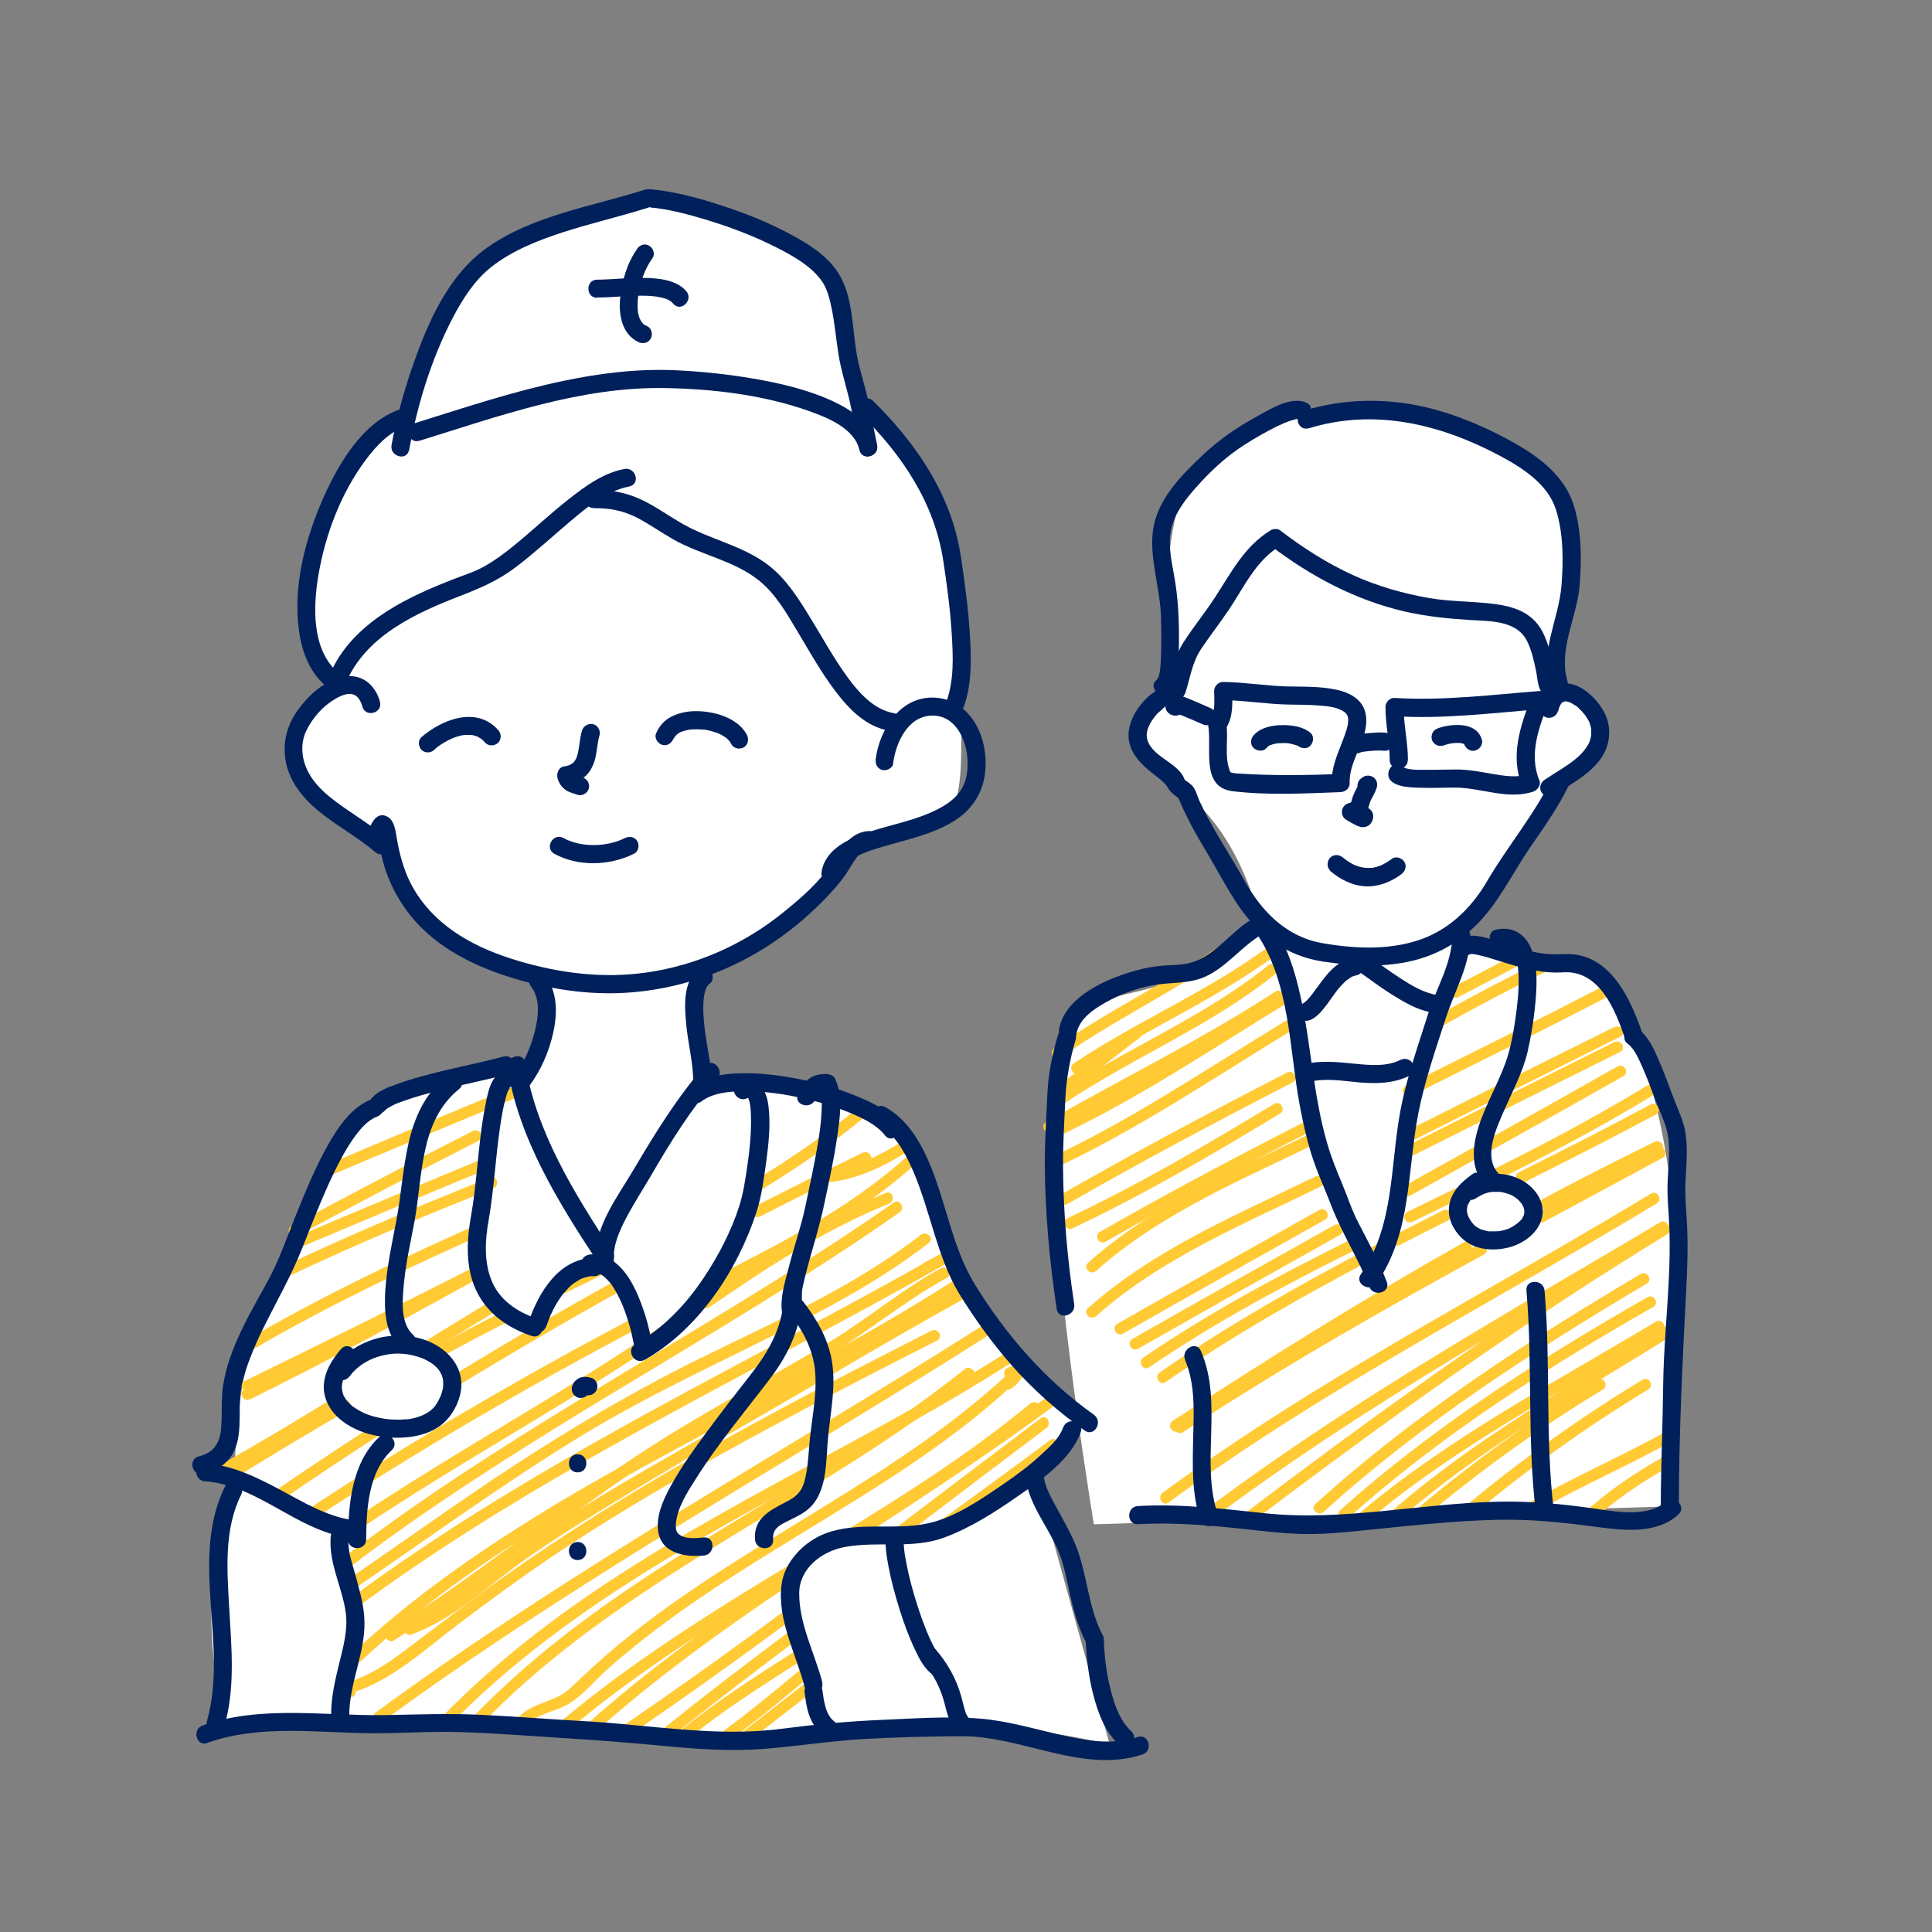 <?xml version="1.0" encoding="UTF-8"?>
<svg id="outline" xmlns="http://www.w3.org/2000/svg" width="128" height="128" viewBox="0 0 128 128"><rect x="0" y="0" width="128" height="128" fill="#808080" stroke="none"/>
  <defs>
    <style>
      .cls-1 {
        fill: #00205b;
      }

      .cls-1, .cls-2, .cls-3 {
        stroke-width: 0px;
      }

      .cls-2 {
        fill: #fff;
      }

      .cls-3 {
        fill: #ffca34;
      }
    </style>
  </defs>
  <path class="cls-2" d="m110.63,99.77c.45-5.22.56-9.64.57-12.98,0-1.73-.05-11.22-2.94-18.08-.65-1.55-1.47-3.01-2.99-4.01-1.13-.75-2.36-1.03-4.77-1.55-1.57-.35-2.9-.54-3.81-.66,2.25-3.58,4.49-7.16,6.74-10.74,1.4-.51,2.3-1.9,2.19-3.38-.11-1.47-1.18-2.71-2.63-3.02.74-2.18,1.05-4.09,1.18-5.52.24-2.52.4-4.28-.49-6.18-.92-1.95-2.46-2.97-3.64-3.75-.75-.5-3.33-2.1-7.63-2.48-3.02-.27-9.4-.83-12.74,3.09-2.14,2.51-2.3,6.01-2.56,11.96-.07,1.57-.04,2.87-.01,3.74-.81.59-1.73,1.48-1.74,2.57-.02,1.56,1.83,2.6,3.21,3.76,1.69,1.42,3.67,3.85,4.87,8.31-.77.89-2.09,2.21-4.03,3.3-3.7,2.09-6.17,1.37-8.11,3.19-1.99,1.86-1.91,4.95-1.8,7.36.48,10.27,2.22,21.64,2.97,26.29,12.72-.4,25.45-.79,38.17-1.19Z"/>
  <path class="cls-2" d="m34.67,70.69c.2-.16,1.48-1.21,1.58-3.02.08-1.58-.79-2.66-.99-2.89-1.25-.33-3.56-1.12-5.78-3.09-2.7-2.39-3.75-5.18-4.14-6.44-3.85-.51-6.21-3.43-5.9-5.87.27-2.12,2.48-3.34,2.81-3.52-.44-.83-2.64-5.14-1.05-10.38,1.39-4.56,4.74-6.87,5.68-7.47.04-.89.46-7.52,6.15-11.65,4.23-3.07,8.77-2.86,10.05-2.76,1.76.34,3.87.88,6.18,1.77,2.23.87,4.1,1.86,5.6,2.78.86,2.94,1.71,5.88,2.57,8.82,3.06,3.36,4.45,6.62,5.1,8.57.85,2.53.94,5.5,1.12,11.43.16,5.29-.2,6.3-.95,7.01-1.65,1.55-3.84.39-6.53,2.4-1.22.91-1.4,1.62-2.5,3.01-1.27,1.6-3.37,3.64-7.02,5.33-.21.78-.42,1.91-.34,3.28.1,1.76.63,3.12,1.02,3.93,7.98-.66,11.09,1.22,12.45,3.1,1.26,1.74,1.09,3.58,3.09,7.82,1.1,2.35,2.26,4.13,3.04,5.24l5.64,5.69c-1,1.29-2,2.58-3,3.86,1.66,5.98,3.31,11.96,4.97,17.94-3.92-.95-7.14-1.16-9.34-1.17-6.48-.03-9.05,1.58-16,1.03-2.52-.2-2.05-.4-6.13-.83-3.75-.4-6.79-.51-11.74-.57-4.11-.05-9.31-.06-15.37.04-.84-3.21-1.5-7.86-.22-13.05.24-.98.53-1.9.85-2.76-.07-3.74.47-6.72.99-8.74.86-3.37,2.06-5.77,4.14-9.92,1.41-2.81,2.11-4.21,2.89-5.06,1.17-1.26,4.23-3.93,11.1-3.88Z"/>
  <path class="cls-3" d="m21.75,77.94c4.17-1.78,8.36-3.52,12.55-5.26.44-.18.25-.91-.2-.72-4.25,1.76-8.5,3.53-12.73,5.34-.44.19-.06.83.38.65h0Z"/>
  <path class="cls-3" d="m19.69,81.88c3.98-2.15,7.99-4.25,12.02-6.3.43-.22.05-.87-.38-.65-4.03,2.05-8.04,4.15-12.02,6.3-.42.23-.05.88.38.65h0Z"/>
  <path class="cls-3" d="m19.78,82.69c4.17-1.77,8.35-3.51,12.53-5.25.44-.18.25-.91-.2-.72-4.24,1.76-8.48,3.52-12.71,5.32-.44.19-.06.83.38.65h0Z"/>
  <path class="cls-3" d="m19.2,84.52c4.42-2.1,8.95-3.98,13.49-5.79.44-.18.25-.9-.2-.72-4.61,1.84-9.19,3.74-13.67,5.87-.44.21-.06.85.38.65h0Z"/>
  <path class="cls-3" d="m16.77,89.4c4.7-2.75,9.61-5.11,14.58-7.33.44-.2.06-.84-.38-.65-4.96,2.23-9.88,4.58-14.58,7.33-.42.24-.04.89.38.65h0Z"/>
  <path class="cls-3" d="m16.57,92.71c5.04-2.49,9.98-5.17,14.9-7.89.42-.23.04-.88-.38-.65-4.92,2.71-9.86,5.39-14.9,7.89-.43.21-.05.86.38.65h0Z"/>
  <path class="cls-3" d="m16.56,92.16c5.17-2.53,10.34-5.09,15.48-7.68.43-.22.05-.86-.38-.65-5.14,2.6-10.31,5.15-15.48,7.68-.43.21-.05.86.38.65h0Z"/>
  <path class="cls-3" d="m28.05,89.82c1.65-1.02,3.3-2.04,4.96-3.04.41-.25.04-.9-.38-.65-1.66,1-3.31,2.02-4.96,3.04-.41.25-.03.9.38.65h0Z"/>
  <path class="cls-3" d="m14.39,98.03c2.72-1.51,5.39-3.11,8.04-4.74.41-.25.03-.9-.38-.65-2.65,1.63-5.32,3.23-8.04,4.74-.42.23-.04.88.38.65h0Z"/>
  <path class="cls-3" d="m50.61,78.72c2.47-1.51,4.84-3.17,7.05-5.03.37-.31-.16-.84-.53-.53-2.17,1.82-4.49,3.44-6.9,4.91-.41.25-.03.9.38.65h0Z"/>
  <path class="cls-3" d="m37.05,85.86c.91-.45,1.83-.9,2.74-1.35.18-.09.23-.35.13-.51-.11-.19-.33-.22-.51-.13-.91.45-1.83.9-2.74,1.35-.18.09-.23.35-.13.51.11.19.33.22.51.13h0Z"/>
  <path class="cls-3" d="m28.85,90.12c1.67-.94,3.36-1.83,5.07-2.69.43-.22.05-.87-.38-.65-1.71.86-3.4,1.75-5.07,2.69-.42.24-.04.88.38.65h0Z"/>
  <path class="cls-3" d="m15.05,98.24c2.64-1.65,5.31-3.25,8-4.81.42-.24.04-.89-.38-.65-2.69,1.56-5.36,3.16-8,4.81-.41.26-.03.9.38.65h0Z"/>
  <path class="cls-3" d="m50.35,80.6c2.38-1.22,4.78-2.41,7.19-3.58.43-.21.05-.86-.38-.65-2.41,1.17-4.81,2.36-7.19,3.58-.43.22-.05.87.38.65h0Z"/>
  <path class="cls-3" d="m30.5,91.71c3.43-2.09,6.9-4.11,10.4-6.07.42-.23.04-.88-.38-.65-3.51,1.95-6.98,3.97-10.4,6.07-.41.25-.03.9.38.65h0Z"/>
  <path class="cls-3" d="m18.96,99.18c2.16-1.48,4.34-2.93,6.55-4.34.4-.26.03-.91-.38-.65-2.2,1.42-4.39,2.86-6.55,4.34-.4.27-.02.92.38.65h0Z"/>
  <path class="cls-3" d="m46.99,85.6c4.88-2.44,9.79-4.95,13.86-8.65.36-.33-.17-.86-.53-.53-4.01,3.66-8.89,6.13-13.71,8.53-.43.22-.05.86.38.65h0Z"/>
  <path class="cls-3" d="m21.15,100.4c6.85-4.49,13.93-8.59,21.16-12.42.43-.23.05-.87-.38-.65-7.23,3.83-14.32,7.94-21.16,12.42-.4.26-.03.91.38.65h0Z"/>
  <path class="cls-3" d="m46.99,86.61c3.78-2.59,7.63-5.14,11.91-6.86.44-.18.25-.9-.2-.72-4.34,1.74-8.25,4.3-12.09,6.93-.4.27-.02.92.38.65h0Z"/>
  <path class="cls-3" d="m22.43,102.27c6.98-4.86,14.53-8.82,21.55-13.61.4-.27.02-.92-.38-.65-7.02,4.79-14.57,8.75-21.55,13.61-.39.27-.02.92.38.65h0Z"/>
  <path class="cls-3" d="m23.17,103.83c8.95-6.83,18.85-12.24,28.37-18.2,2.73-1.71,5.42-3.46,8.06-5.31.39-.27.02-.93-.38-.65-9.22,6.44-19.16,11.75-28.54,17.93-2.69,1.77-5.33,3.62-7.89,5.58-.38.29,0,.94.38.65h0Z"/>
  <path class="cls-3" d="m23.37,105.33c5.02-3.42,9.92-7.01,15.11-10.18,4.91-3,10.15-5.29,15.24-7.94,2.73-1.42,5.39-2.98,7.82-4.87.38-.3-.15-.82-.53-.53-4.44,3.44-9.63,5.73-14.64,8.19s-10.15,5.58-14.96,8.86c-2.82,1.92-5.6,3.9-8.41,5.82-.4.27-.02.92.38.65h0Z"/>
  <path class="cls-3" d="m23.65,106.5c9.46-7,19.93-12.41,30.27-17.96,2.94-1.58,5.88-3.17,8.78-4.82l-.38-.65c-.34.2-.68.38-1.03.55-.44.2-.06.85.38.65.35-.17.7-.35,1.03-.55.41-.25.04-.89-.38-.65-10.21,5.8-20.81,10.9-30.76,17.15-2.83,1.78-5.6,3.65-8.29,5.63-.38.28-.01.94.38.65h0Z"/>
  <path class="cls-3" d="m26.09,108.68c4.91-3.02,9.41-6.65,14.11-9.97s9.72-5.93,14.62-8.86c2.7-1.61,5.12-3.67,7.89-5.17.42-.23.05-.88-.38-.65-2.43,1.32-4.56,3.11-6.9,4.58s-5,2.9-7.5,4.33-4.9,2.89-7.24,4.52-4.62,3.33-6.91,5.02c-2.63,1.93-5.28,3.84-8.06,5.55-.41.25-.03.9.38.65h0Z"/>
  <path class="cls-3" d="m23.89,110.07c9.06-8.43,20.44-13.69,31.17-19.59,2.97-1.63,5.9-3.32,8.75-5.15.4-.26.03-.91-.38-.65-10.36,6.69-21.85,11.46-32.03,18.46-2.83,1.94-5.54,4.06-8.05,6.39-.35.33.18.86.53.53h0Z"/>
  <path class="cls-3" d="m27.24,108.3c2.28-.84,4.15-2.38,6.05-3.86,2.18-1.7,4.54-3.15,6.89-4.6,4.91-3.02,9.95-5.86,14.93-8.77,2.85-1.67,5.71-3.33,8.59-4.93.42-.23.04-.88-.38-.65-5.03,2.79-9.96,5.75-14.93,8.65s-9.87,5.51-14.4,8.83c-2.23,1.64-4.3,3.63-6.94,4.6-.45.17-.25.89.2.72h0Z"/>
  <path class="cls-3" d="m23.21,112.45c.48,0,.48-.75,0-.75s-.48.75,0,.75h0Z"/>
  <path class="cls-3" d="m23.72,112.02c2.52-.91,4.61-2.89,6.73-4.48,2.35-1.77,4.73-3.51,7.19-5.12,5-3.28,10.25-6.19,15.52-8.99,2.96-1.57,5.94-3.1,8.93-4.62.43-.22.05-.87-.38-.65-10.48,5.33-20.95,10.79-30.41,17.82-1.29.96-2.56,1.92-3.84,2.89s-2.48,1.89-3.94,2.42c-.45.16-.26.89.2.72h0Z"/>
  <path class="cls-3" d="m25.27,114.11c10.06-7.38,20.83-13.71,31.47-20.21,3.01-1.84,6.02-3.69,8.99-5.59.41-.26.03-.91-.38-.65-10.52,6.7-21.37,12.86-31.77,19.75-2.94,1.95-5.85,3.96-8.69,6.05-.39.28-.01.93.38.65h0Z"/>
  <path class="cls-3" d="m29.68,114.41c8.15-8.41,18.72-13.55,28.84-19.14,2.92-1.61,5.81-3.28,8.62-5.07.41-.26.03-.91-.38-.65-9.88,6.31-20.83,10.89-30.26,17.92-2.61,1.95-5.08,4.07-7.35,6.41-.34.35.19.88.53.53h0Z"/>
  <path class="cls-3" d="m31.87,114.27c7.33-7.63,16.87-12.38,25.65-18.08,2.38-1.55,4.71-3.18,6.92-4.95.38-.3-.16-.83-.53-.53-8.13,6.53-17.72,10.9-26,17.23-2.33,1.78-4.54,3.7-6.57,5.81-.33.35.2.88.53.53h0Z"/>
  <path class="cls-3" d="m34.71,114.54c.55-.91,1.83-1.07,2.72-1.52,1.1-.56,1.95-1.67,2.87-2.48,2.09-1.85,4.35-3.52,6.67-5.07,4.56-3.06,9.39-5.71,13.92-8.82,2.52-1.73,4.93-3.62,7.12-5.75.31-.3-.08-.79-.45-.59s-1.23,1.03-1.15,1.49c.04.25.36.33.55.22.41-.22.76-.8,1.06-1.13.22-.25.01-.78-.36-.63-.29.12-.58.24-.88.35-.45.17-.25.89.2.72.29-.11.59-.23.88-.35l-.36-.63c-.23.27-.47.54-.71.8-.06.07-.3.27-.2.22l.55.22c.06.38-.1.29.06.15.1-.09.18-.22.27-.32.13-.15.33-.4.47-.48l-.45-.59c-8.03,7.82-18.79,11.94-27.24,19.23-.58.5-1.15,1.02-1.71,1.55s-1,1.02-1.69,1.33c-1,.45-2.17.68-2.78,1.69-.25.42.4.79.65.38h0Z"/>
  <path class="cls-3" d="m56.01,102.31c4.41-2.69,8.78-5.49,12.77-8.79.37-.31-.16-.84-.53-.53-3.94,3.26-8.26,6.01-12.62,8.67-.41.25-.04.9.38.65h0Z"/>
  <path class="cls-3" d="m37.53,114.72c4.74-4.01,10.03-7.29,15.33-10.5.41-.25.04-.9-.38-.65-5.35,3.24-10.69,6.56-15.48,10.61-.37.31.16.84.53.53h0Z"/>
  <path class="cls-3" d="m57.15,101.79c4.28-2.8,8.57-5.6,12.68-8.65.38-.28,0-.94-.38-.65-4.11,3.05-8.4,5.85-12.68,8.65-.4.26-.03.91.38.65h0Z"/>
  <path class="cls-3" d="m39.35,114.82c4.1-3.66,8.57-6.88,13.14-9.94.4-.27.02-.92-.38-.65-4.61,3.1-9.14,6.35-13.29,10.06-.36.32.17.85.53.53h0Z"/>
  <path class="cls-3" d="m59.7,101.9c3.21-2.43,6.41-4.87,9.63-7.29.38-.29,0-.94-.38-.65-3.21,2.42-6.42,4.86-9.63,7.29-.38.29,0,.94.38.65h0Z"/>
  <path class="cls-3" d="m41.7,114.96c3.72-2.54,7.38-5.16,11-7.84.38-.28.01-.93-.38-.65-3.62,2.67-7.28,5.3-11,7.84-.4.27-.02.92.38.65h0Z"/>
  <path class="cls-3" d="m62.42,101.59c2.52-1.83,5.03-3.67,7.53-5.53.38-.29,0-.94-.38-.65-2.5,1.86-5.01,3.7-7.53,5.53-.39.28-.01.93.38.65h0Z"/>
  <path class="cls-3" d="m44.37,115.16c2.75-2.21,5.55-4.35,8.37-6.47.38-.29,0-.94-.38-.65-2.88,2.15-5.73,4.33-8.53,6.58-.38.3.16.83.53.53h0Z"/>
  <path class="cls-3" d="m45.47,115.3c2.33-1.91,4.87-3.52,7.4-5.14.41-.26.03-.91-.38-.65-2.59,1.65-5.17,3.31-7.55,5.26-.37.31.16.83.53.53h0Z"/>
  <path class="cls-3" d="m48.27,115.37c1.76-1.31,3.46-2.69,5.14-4.1.37-.31-.16-.84-.53-.53-1.63,1.37-3.29,2.71-4.99,3.98-.16.12-.24.32-.13.51.09.16.35.26.51.13h0Z"/>
  <path class="cls-3" d="m49.13,115.75c1.52-1.21,3.06-2.41,4.6-3.59.16-.12.25-.32.13-.51-.09-.16-.35-.26-.51-.13-1.59,1.23-3.18,2.46-4.75,3.71-.16.13-.13.4,0,.53.16.16.37.13.53,0h0Z"/>
  <path class="cls-3" d="m55.17,78.3c1.84-.26,3.52-1.09,5.07-2.08.41-.26.03-.91-.38-.65-1.5.96-3.11,1.75-4.9,2-.2.03-.31.28-.26.46.06.22.26.29.46.26h0Z"/>
  <path class="cls-3" d="m70.24,72.68c1.85-1.19,3.53-2.62,5.28-3.94.16-.12.24-.32.13-.51-.09-.16-.35-.26-.51-.13-1.75,1.32-3.43,2.75-5.28,3.94-.41.26-.03.91.38.65h0Z"/>
  <path class="cls-3" d="m71.52,71.1c4.57-3.07,9.75-5.14,14.05-8.63.37-.3-.16-.83-.53-.53-4.24,3.44-9.38,5.48-13.9,8.51-.4.27-.02.92.38.65h0Z"/>
  <path class="cls-3" d="m70.52,73.1c4.57-3.07,9.75-5.14,14.05-8.63.37-.3-.16-.83-.53-.53-4.24,3.44-9.38,5.48-13.9,8.51-.4.27-.02.92.38.65h0Z"/>
  <path class="cls-3" d="m70.22,70.1c4.33-3.06,9.29-5.16,13.35-8.63.37-.31-.17-.84-.53-.53-4,3.42-8.91,5.49-13.19,8.51-.39.28-.02.93.38.65h0Z"/>
  <path class="cls-3" d="m69.68,74.99c5.06-2.9,10.31-5.46,15.2-8.65.4-.26.03-.91-.38-.65-4.89,3.19-10.15,5.75-15.2,8.65-.42.24-.04.89.38.65h0Z"/>
  <path class="cls-3" d="m70.42,77.14c5.27-2.52,10.11-5.8,15.09-8.83.41-.25.04-.9-.38-.65-4.98,3.03-9.82,6.31-15.09,8.83-.44.21-.06.85.38.65h0Z"/>
  <path class="cls-3" d="m70.42,75.14c5.27-2.52,10.11-5.8,15.09-8.83.41-.25.04-.9-.38-.65-4.98,3.03-9.82,6.31-15.09,8.83-.44.21-.06.85.38.65h0Z"/>
  <path class="cls-3" d="m96.62,66.06c1.6-.83,3.19-1.67,4.78-2.51.43-.23.05-.87-.38-.65-1.59.85-3.18,1.68-4.78,2.51-.43.22-.05.87.38.65h0Z"/>
  <path class="cls-3" d="m70.72,79.77c4.9-2.82,9.9-5.47,14.93-8.06.43-.22.05-.87-.38-.65-5.03,2.59-10.03,5.24-14.93,8.06-.42.24-.04.89.38.65h0Z"/>
  <path class="cls-3" d="m95.35,68.09c2.43-1.37,4.89-2.68,7.41-3.87.44-.21.06-.85-.38-.65-2.52,1.19-4.99,2.5-7.41,3.87-.42.24-.04.89.38.65h0Z"/>
  <path class="cls-3" d="m71.06,81.38c4.74-2.24,9.26-4.89,13.74-7.6.41-.25.04-.9-.38-.65-4.48,2.71-9,5.37-13.74,7.6-.44.21-.06.85.38.65h0Z"/>
  <path class="cls-3" d="m93.5,72.6c4.33-2.16,8.66-4.31,12.95-6.53.43-.22.05-.87-.38-.65-4.3,2.22-8.63,4.37-12.95,6.53-.43.22-.05.86.38.65h0Z"/>
  <path class="cls-3" d="m73.24,82.27c4.41-2.53,8.91-4.92,13.44-7.23.43-.22.05-.87-.38-.65-4.53,2.32-9.03,4.7-13.44,7.23-.42.24-.04.89.38.65h0Z"/>
  <path class="cls-3" d="m93.61,75.56c4.57-2.3,9.14-4.59,13.73-6.87.43-.21.05-.86-.38-.65-4.58,2.27-9.16,4.57-13.73,6.87-.43.22-.05.86.38.65h0Z"/>
  <path class="cls-3" d="m93.61,76.56c4.57-2.3,9.14-4.59,13.73-6.87.43-.21.05-.86-.38-.65-4.58,2.27-9.16,4.57-13.73,6.87-.43.22-.05.86.38.65h0Z"/>
  <path class="cls-3" d="m72.61,87.21c4.33-3.87,9.76-6.08,14.91-8.61.43-.21.05-.86-.38-.65-5.22,2.55-10.68,4.81-15.06,8.72-.36.32.17.85.53.53h0Z"/>
  <path class="cls-3" d="m72.61,84.21c4.33-3.87,9.76-6.08,14.91-8.61.43-.21.05-.86-.38-.65-5.22,2.55-10.68,4.81-15.06,8.72-.36.32.17.85.53.53h0Z"/>
  <path class="cls-3" d="m93.44,79.21c4.71-2.63,9.42-5.25,14.11-7.91.42-.24.04-.89-.38-.65-4.69,2.66-9.4,5.29-14.11,7.91-.42.24-.04.88.38.65h0Z"/>
  <path class="cls-3" d="m75.4,89.36c4.45-2.54,8.92-5.05,13.39-7.55.42-.24.04-.88-.38-.65-4.47,2.5-8.94,5.01-13.39,7.55-.42.24-.04.89.38.65h0Z"/>
  <path class="cls-3" d="m74.4,88.36c4.45-2.54,8.92-5.05,13.39-7.55.42-.24.04-.88-.38-.65-4.47,2.5-8.94,5.01-13.39,7.55-.42.24-.04.89.38.65h0Z"/>
  <path class="cls-3" d="m98.65,78.46c3.69-1.84,7.35-3.75,10.87-5.9.41-.25.04-.9-.38-.65-3.52,2.15-7.18,4.07-10.87,5.9-.43.22-.05.86.38.65h0Z"/>
  <path class="cls-3" d="m93.6,80.94c1.07-.52,2.13-1.04,3.2-1.56.18-.09.23-.35.13-.51-.11-.19-.33-.22-.51-.13-1.07.52-2.13,1.04-3.2,1.56-.18.09-.23.35-.13.51.11.19.33.22.51.13h0Z"/>
  <path class="cls-3" d="m76.13,90.59c4.32-2.95,8.94-5.43,13.63-7.76.43-.22.05-.86-.38-.65-4.68,2.33-9.3,4.8-13.63,7.76-.4.27-.02.92.38.65h0Z"/>
  <path class="cls-3" d="m101,78.32c2.92-1.46,5.84-2.94,8.72-4.49.43-.23.05-.88-.38-.65-2.88,1.55-5.79,3.03-8.72,4.49-.43.22-.05.86.38.65h0Z"/>
  <path class="cls-3" d="m92.76,82.47c1.07-.55,2.14-1.09,3.21-1.63.18-.09.23-.35.13-.51-.11-.18-.33-.23-.51-.13-1.07.54-2.14,1.08-3.21,1.63-.43.22-.05.87.38.65h0Z"/>
  <path class="cls-3" d="m77.22,91.57c4.55-3.15,9.37-5.87,14.27-8.43.43-.22.05-.87-.38-.65-4.9,2.56-9.72,5.28-14.27,8.43-.39.27-.02.92.38.65h0Z"/>
  <path class="cls-3" d="m102.27,80.96c2.63-1.42,5.27-2.84,7.9-4.26.42-.23.05-.88-.38-.65-2.63,1.42-5.27,2.84-7.9,4.26-.42.23-.05.88.38.65h0Z"/>
  <path class="cls-3" d="m78.37,94.89c6.46-4.24,13.17-8.07,19.95-11.78.42-.23.05-.88-.38-.65-6.78,3.71-13.49,7.54-19.95,11.78-.4.26-.03.91.38.65h0Z"/>
  <path class="cls-3" d="m102.62,80.07c2.44-1.3,4.9-2.56,7.38-3.77.43-.21.05-.86-.38-.65-2.48,1.21-4.94,2.47-7.38,3.77-.43.23-.05.87.38.65h0Z"/>
  <path class="cls-3" d="m78.07,94.79c6.29-4.15,12.7-8.12,19.27-11.82.42-.24.04-.89-.38-.65-6.56,3.71-12.97,7.68-19.27,11.82-.4.26-.03.91.38.65h0Z"/>
  <path class="cls-3" d="m77.41,99.55c7.97-5.85,16.62-10.65,25.17-15.59,2.4-1.39,4.8-2.79,7.18-4.23.41-.25.04-.9-.38-.65-8.44,5.11-17.18,9.74-25.48,15.1-2.33,1.51-4.63,3.07-6.87,4.72-.39.28-.01.93.38.65h0Z"/>
  <path class="cls-3" d="m80.2,100.72c7.43-5.58,15.4-10.38,23.39-15.09,2.26-1.33,4.52-2.66,6.78-4,.41-.25.04-.89-.38-.65-7.98,4.74-16.06,9.33-23.76,14.53-2.18,1.47-4.32,2.99-6.42,4.56-.38.29,0,.94.38.65h0Z"/>
  <path class="cls-3" d="m82.8,100.95c6.97-5.28,14.04-10.42,21.36-15.2,2.09-1.36,4.19-2.69,6.32-3.99.41-.25.04-.9-.38-.65-7.47,4.55-14.66,9.53-21.69,14.71-2.01,1.48-4,2.97-5.98,4.48-.38.29,0,.94.38.65h0Z"/>
  <path class="cls-3" d="m87.69,100.17c6.49-5.89,13.88-10.66,21.4-15.12.42-.25.04-.89-.38-.65-7.58,4.49-15.01,9.3-21.56,15.24-.36.32.17.85.53.53h0Z"/>
  <path class="cls-3" d="m89.32,100.58c6.13-5.48,13.08-9.93,20.21-13.99.42-.24.04-.89-.38-.65-7.18,4.1-14.18,8.59-20.36,14.11-.36.32.17.85.53.53h0Z"/>
  <path class="cls-3" d="m90.4,100.95c5.98-5.1,12.99-8.71,19.69-12.74.41-.25.04-.9-.38-.65-6.75,4.06-13.81,7.72-19.84,12.86-.37.31.16.84.53.53h0Z"/>
  <path class="cls-3" d="m92.4,100.95c5.68-5.07,12.41-8.71,18.82-12.74.41-.26.03-.91-.38-.65-6.47,4.07-13.24,7.75-18.97,12.86-.36.32.17.85.53.53h0Z"/>
  <path class="cls-3" d="m97.51,100.41c3.68-3.07,7.58-5.87,11.69-8.35.41-.25.04-.9-.38-.65-4.16,2.51-8.11,5.36-11.84,8.47-.37.31.16.84.53.53h0Z"/>
  <path class="cls-3" d="m94.51,100.41c3.68-3.07,7.58-5.87,11.69-8.35.41-.25.04-.9-.38-.65-4.16,2.51-8.11,5.36-11.84,8.47-.37.31.16.84.53.53h0Z"/>
  <path class="cls-3" d="m101.9,100.08c2.86-1.63,5.88-2.94,8.76-4.53.42-.23.04-.88-.38-.65-2.88,1.59-5.9,2.9-8.76,4.53-.42.24-.04.89.38.65h0Z"/>
  <path class="cls-3" d="m105.36,100.88c1.54-1.43,3.28-2.61,5.1-3.64.42-.24.04-.89-.38-.65-1.88,1.06-3.67,2.29-5.26,3.76-.35.33.18.86.53.53h0Z"/>
  <g>
    <g>
      <path class="cls-1" d="m25.18,46.51c-.32-1.17-1.24-1.92-2.48-1.67-1.15.24-2.14,1.12-2.83,2.02-.81,1.05-1.17,2.21-.95,3.53s1.1,2.44,2.12,3.29c1.22,1.01,2.63,1.76,3.83,2.78.58.5,1.44-.35.85-.85-.9-.77-1.91-1.4-2.89-2.08-.9-.63-1.83-1.33-2.37-2.31-.47-.85-.6-1.91-.17-2.8s1.13-1.67,1.98-2.15,1.47-.43,1.74.55c.21.74,1.36.43,1.16-.32h0Z"/>
      <path class="cls-1" d="m25.64,55.21s.05-.1.05-.13c0-.06-.7-.09-.73-.04,0,0,.05.14.06.19.02.19.09.39.11.59.05.35.13.85.24,1.25.36,1.35,1.01,2.59,1.89,3.67,1.73,2.11,4.31,3.35,6.88,4.11s5.28,1.14,8.01.87c3.23-.32,6.34-1.44,9.03-3.25,1.51-1.02,2.9-2.23,4.1-3.59.38-.43.71-.85,1-1.34.25-.41.71-1.24,1.24-1.28.77-.06.77-1.26,0-1.2-1.22.09-1.87,1.25-2.46,2.18-.77,1.21-2.02,2.28-3.13,3.18-2.6,2.12-5.77,3.54-9.09,4.01-2.88.41-5.69.06-8.47-.76s-5.29-2.14-6.81-4.53c-.74-1.17-1.08-2.42-1.3-3.77-.07-.42-.16-1.01-.57-1.25-.63-.37-1.04.27-1.22.78-.26.73.9,1.04,1.16.32h0Z"/>
      <path class="cls-1" d="m26.55,27.1c-2.48.83-4.08,3.55-5.09,5.8-1.22,2.73-2.07,5.9-1.65,8.91.19,1.36.7,2.73,1.78,3.64.59.5,1.44-.35.85-.85-1.81-1.53-1.7-4.4-1.34-6.52.46-2.69,1.49-5.41,3.13-7.61.67-.9,1.54-1.85,2.63-2.21.73-.24.42-1.4-.32-1.16h0Z"/>
      <path class="cls-1" d="m59.17,50.58c.19-1.41.98-3.15,2.6-3.17,1.52-.02,2.28,1.59,2.33,2.97.03.75-.07,1.48-.53,2.1-.39.53-.97.9-1.56,1.19-1.37.68-2.9.95-4.35,1.42-1.33.43-2.97,1.11-3.23,2.67-.13.76,1.03,1.08,1.16.32.09-.55.39-.89.88-1.18.62-.38,1.32-.6,2.01-.8,1.62-.48,3.36-.83,4.8-1.75,1.63-1.05,2.23-2.73,1.96-4.62-.25-1.76-1.42-3.42-3.32-3.51-2.25-.11-3.63,2.06-3.9,4.05-.04.32.08.64.42.74.28.08.69-.1.74-.42h0Z"/>
      <path class="cls-1" d="m23.05,44.95c1.39-2.91,4.57-4.36,7.42-5.46,1.33-.52,2.52-1.02,3.67-1.89,1.24-.94,2.38-1.99,3.56-2.99s2.46-2.08,3.99-2.38c.76-.15.44-1.3-.32-1.16-1.38.26-2.57,1.12-3.65,1.97-1.28,1-2.45,2.12-3.71,3.14-.59.48-1.2.93-1.86,1.31s-1.32.58-2,.84c-1.54.6-3.07,1.25-4.47,2.14-1.52.97-2.88,2.22-3.67,3.87-.33.69.7,1.3,1.04.61h0Z"/>
      <path class="cls-1" d="m39.37,33.67c1.01-.02,1.94.17,2.84.63.82.43,1.58.97,2.39,1.43,1.82,1.04,4.02,1.4,5.67,2.72,1.12.89,1.86,2.2,2.58,3.41.79,1.32,1.55,2.68,2.48,3.91s2.04,2.37,3.57,2.64c.76.14,1.08-1.02.32-1.16-1.31-.24-2.27-1.3-3.03-2.33-.95-1.29-1.71-2.7-2.55-4.06-.75-1.23-1.55-2.49-2.7-3.39-1.68-1.31-3.82-1.7-5.66-2.73-.91-.51-1.76-1.14-2.71-1.6-1.02-.49-2.09-.71-3.22-.68-.77.02-.77,1.22,0,1.2h0Z"/>
      <path class="cls-1" d="m28.77,49.67c.06-.05.13-.11.19-.16-.09.07,0,0,.02-.02.04-.03.07-.05.11-.08.15-.11.31-.2.47-.29.08-.05.16-.09.25-.13.04-.02.08-.04.13-.06.02,0,.14-.06.04-.02.17-.07.35-.13.53-.17.09-.02.18-.04.27-.05-.12.02.12,0,.16,0,.09,0,.18,0,.27,0,.06,0,.06,0,0,0,.04,0,.09.02.13.02.09.02.17.05.26.08.06.02-.07-.04.03.01.04.02.08.04.12.07s.08.05.12.07c.09.05,0-.01.04.03.09.07.16.15.24.24.22.24.63.22.85,0,.24-.24.22-.61,0-.85-1.42-1.59-3.7-.71-5.07.47-.25.21-.22.63,0,.85.24.24.6.21.85,0h0Z"/>
      <path class="cls-1" d="m44.63,48.94c-.06.15.01-.02.03-.05.02-.04.05-.07.07-.11-.09.13.01-.01.04-.04.03-.03.06-.06.09-.09.05-.04.04-.04-.02.01.02-.02.05-.03.07-.05.04-.02.08-.05.11-.07.05-.03.09-.05.14-.07.04-.02.03-.01-.04.02.03-.01.06-.02.09-.03.11-.03.21-.07.33-.09.05-.01.1-.02.15-.03.07-.01.07-.01,0,0,.03,0,.07,0,.1-.01.24-.02.47-.02.71,0,.06,0,.12.01.19.02-.13-.02.02,0,.05,0,.12.02.24.05.36.08s.24.07.35.11c.02,0,.19.07.12.04s.1.04.11.05c.1.05.2.1.3.17.04.03.08.05.12.08.05.04.05.04-.01-.01.02.02.05.04.07.06.07.07.15.14.21.22-.06-.07-.03-.05,0,.01.03.05.06.09.08.14.15.29.55.37.82.22.29-.17.36-.53.22-.82-.41-.8-1.33-1.26-2.18-1.45-.93-.21-1.96-.21-2.83.23-.48.24-.82.64-1.02,1.13-.12.3.13.66.42.74.34.09.62-.12.74-.42h0Z"/>
      <path class="cls-1" d="m36.72,56.56c1.59.88,3.69.8,5.29,0,.29-.14.37-.55.22-.82-.17-.3-.53-.36-.82-.22-1.19.6-2.9.65-4.08,0-.68-.37-1.28.66-.61,1.04h0Z"/>
      <path class="cls-1" d="m38.59,51.48c-.1-.04-.2-.07-.31-.1,0,0-.12-.04-.11-.04.08.04.1.04.04.02-.02,0-.03-.02-.05-.02-.04-.02-.15-.11,0,0l-.03-.02s-.03-.03.03.04c0-.01-.07-.08-.06-.1.03.08.04.09.02.02,0-.03-.02-.06-.02-.09l-.42.74c.42-.07.82-.24,1.13-.53.27-.25.44-.58.56-.92.19-.57.18-1.19.35-1.76.09-.3-.11-.67-.42-.74s-.64.1-.74.42c-.16.53-.16,1.09-.31,1.63-.02.06-.04.12-.06.19-.05.13,0-.02,0-.01,0,0-.03.07-.04.08-.03.06-.06.11-.1.16-.06.1,0,.03.01-.01,0,.01-.06.07-.07.08-.02.03-.05.05-.08.07-.07.07.08-.05.02-.02s-.12.07-.18.11c-.12.07.12-.04,0,0-.04.01-.08.03-.12.04-.09.03-.19.05-.28.06-.33.05-.48.45-.42.74.08.34.27.63.56.83.23.15.52.22.78.31.3.1.67-.12.74-.42.08-.33-.1-.63-.42-.74h0Z"/>
      <path class="cls-1" d="m56.99,27.4c2.75,2.7,4.93,5.91,5.51,9.79.24,1.57.45,3.14.55,4.73s.17,3.15-.36,4.6c-.27.73.89,1.04,1.16.32.56-1.54.5-3.31.4-4.92-.11-1.69-.34-3.37-.59-5.05-.61-4.06-2.94-7.48-5.82-10.31-.55-.54-1.4.31-.85.85h0Z"/>
      <path class="cls-1" d="m27.11,29.81c.54-3,1.47-6.03,2.88-8.74.66-1.26,1.44-2.5,2.57-3.39,1.38-1.08,3.05-1.74,4.7-2.28,1.91-.62,3.86-1.06,5.77-1.67.73-.23.42-1.39-.32-1.16-3.47,1.11-7.32,1.67-10.37,3.79-2.68,1.86-4.04,5.1-5.07,8.09-.56,1.64-1.02,3.33-1.33,5.04-.13.76,1.02,1.08,1.16.32h0Z"/>
      <path class="cls-1" d="m43.12,13.75c1.22.11,2.43.44,3.6.79,1.5.45,2.98,1,4.39,1.69,1.15.57,2.45,1.24,3.25,2.27.44.56.61,1.3.75,1.99.2.98.28,1.98.44,2.97.17,1.09.52,2.13.76,3.2s.42,2.1.64,3.14c.16.75,1.32.44,1.16-.32-.21-.99-.39-1.98-.6-2.97s-.56-1.98-.74-3c-.32-1.79-.24-3.94-1.28-5.5-.75-1.12-1.99-1.89-3.16-2.51-1.47-.79-3.04-1.41-4.63-1.92-1.49-.48-3.03-.9-4.59-1.04-.77-.07-.76,1.13,0,1.2h0Z"/>
      <path class="cls-1" d="m27.8,29.2c5.26-1.63,10.64-3.58,16.21-3.49,3.21.05,6.58.45,9.61,1.53,1.23.44,2.99,1.14,3.32,2.58.17.75,1.33.43,1.16-.32-.33-1.41-1.64-2.32-2.88-2.9-1.68-.78-3.51-1.21-5.33-1.52-1.7-.29-3.42-.47-5.14-.55-2.49-.11-4.97.19-7.4.7-3.36.7-6.61,1.79-9.88,2.81-.74.23-.42,1.39.32,1.16h0Z"/>
      <path class="cls-1" d="m42.21,16.5c-.66.91-1,2.11-1.12,3.22s.11,2.42,1.2,2.94c.29.14.65.08.82-.22.15-.26.08-.68-.22-.82-.05-.02-.09-.05-.14-.07-.03-.02-.06-.03-.08-.05.05.04.06.05.02.02-.04-.03-.07-.06-.11-.1-.01-.01-.11-.13-.06-.07s-.05-.09-.06-.1c-.02-.04-.05-.09-.07-.13.05.1,0,0-.02-.05-.02-.05-.03-.1-.05-.15s-.03-.1-.04-.16c0-.01-.03-.19-.01-.06-.02-.11-.02-.23-.03-.35,0-.23.01-.54.04-.71.12-.89.41-1.79.95-2.54.19-.26.05-.67-.22-.82-.3-.18-.63-.05-.82.22h0Z"/>
      <path class="cls-1" d="m39.56,19.71c.96,0,1.92-.12,2.88-.12.48,0,.92.02,1.32.11.1.02.2.05.3.08.05.01.09.03.14.05.06.02-.06-.03.04.02.09.04.17.09.25.15.07.05-.09-.09.02.02.04.04.07.07.1.11.52.58,1.36-.27.85-.85-.68-.76-1.85-.85-2.8-.87-1.04-.02-2.07.11-3.1.12-.77,0-.77,1.2,0,1.2h0Z"/>
      <path class="cls-1" d="m46.21,64.3c-.98.79-.85,2.42-.75,3.53.12,1.29.46,2.55.47,3.82,0,.77,1.21.77,1.2,0,0-1.19-.32-2.38-.45-3.56-.07-.62-.12-1.25-.06-1.88.02-.2.06-.46.15-.7.04-.11-.03.04.03-.07.03-.05.05-.1.09-.14.06-.09-.02.02.02-.03s.09-.09.14-.13c.25-.2.21-.64,0-.85-.25-.25-.6-.2-.85,0h0Z"/>
      <path class="cls-1" d="m35.19,65.38c.64.8.47,2.04.24,2.96-.27,1.08-.74,2.12-1.41,3.01-.2.26-.04.67.22.82.31.18.63.04.82-.22.78-1.03,1.33-2.31,1.6-3.57.29-1.33.27-2.75-.61-3.85-.2-.25-.64-.21-.85,0-.25.25-.2.59,0,.85h0Z"/>
      <path class="cls-1" d="m33.63,70.74c.72,4.66,3.37,8.93,5.92,12.8.42.64,1.46.04,1.04-.61-2.5-3.8-5.1-7.95-5.8-12.52-.12-.76-1.27-.44-1.16.32h0Z"/>
      <path class="cls-1" d="m46.68,70.62c-1.84,2.12-3.27,4.45-4.69,6.85-1.04,1.77-2.64,3.82-2.52,5.99.05.77,1.25.77,1.2,0-.06-.99.39-1.95.84-2.81.49-.93,1.06-1.81,1.59-2.71,1.32-2.28,2.69-4.48,4.43-6.48.5-.58-.34-1.43-.85-.85h0Z"/>
      <path class="cls-1" d="m46.47,72.97c.75-.55,1.74-.65,2.64-.67,1.26-.03,2.52.13,3.75.39s2.44.6,3.58,1.09c.78.34,1.65.75,2.19,1.44.47.61,1.32-.25.85-.85-.62-.8-1.64-1.29-2.55-1.67-1.25-.54-2.56-.92-3.9-1.19s-2.7-.44-4.06-.4c-1.05.04-2.24.18-3.11.83-.62.45-.02,1.49.61,1.04h0Z"/>
      <path class="cls-1" d="m33.35,70c-1.56.42-3.14.72-4.7,1.12-.81.21-1.62.43-2.4.72-.55.2-1.2.44-1.6.89-.51.58.34,1.43.85.85.03-.04.07-.07.1-.1,0,0-.05.03.06-.04s.2-.12.31-.18c.26-.14.52-.23.8-.33.79-.28,1.6-.5,2.4-.7,1.49-.38,3.01-.67,4.5-1.07.75-.2.43-1.36-.32-1.16h0Z"/>
      <path class="cls-1" d="m33.35,70.94c-.86.36-1.04,1.51-1.2,2.33-.27,1.36-.4,2.74-.54,4.12-.11,1.06-.21,2.1-.4,3.15-.27,1.5-.37,3.13.18,4.58.66,1.74,2.11,2.81,3.83,3.39.73.25,1.05-.91.32-1.16-1.3-.44-2.47-1.23-2.99-2.55-.49-1.24-.41-2.65-.18-3.94.37-2.1.46-4.23.78-6.33.09-.57.18-1.14.33-1.69.05-.19.1-.39.18-.56.09-.2.22-.26.01-.17.7-.29.4-1.45-.32-1.16h0Z"/>
      <path class="cls-1" d="m39.37,83.34c-2.31.02-3.67,2.25-4.33,4.19-.1.3.12.67.42.74.33.08.63-.1.74-.42.07-.2.15-.4.23-.6-.06.14.02-.05.03-.08.02-.04.04-.09.06-.13.05-.1.1-.21.15-.31.11-.21.22-.41.35-.6.06-.1.13-.19.2-.29,0-.01.12-.16.07-.1s.07-.08.08-.09c.15-.17.3-.34.47-.49.04-.03.07-.06.11-.09.05-.04.05-.04,0,0,.03-.02.05-.04.08-.06.09-.06.18-.12.28-.18s.19-.1.29-.15c-.09.04-.02.01.03,0,.06-.02.12-.04.18-.06.1-.03.2-.04.31-.07.04,0,.03,0-.04,0,.03,0,.07,0,.1,0,.07,0,.13,0,.2,0,.31,0,.61-.27.6-.6s-.26-.6-.6-.6h0Z"/>
      <path class="cls-1" d="m39.13,84.31c.07,0,.13-.01.2-.01.04,0,.24.03.08,0,.11.02.22.05.32.09-.14-.06.05.03.08.05.06.03.11.07.17.11.09.06-.04-.05.06.05.05.04.09.08.14.13.11.1.21.22.3.33-.07-.08.05.06.05.07.05.07.09.13.13.2.17.27.32.55.45.83.23.5.45,1.14.62,1.74.08.28.14.56.2.85.02.12.05.23.07.35.01.06.02.12.03.19,0,.04.03.24,0,.05.04.32.24.6.6.6.29,0,.64-.28.6-.6-.13-1.01-.38-2-.74-2.95-.38-1.01-.89-2.09-1.77-2.77-.46-.35-1.02-.57-1.61-.51-.32.03-.6.25-.6.6,0,.3.28.63.6.6h0Z"/>
      <path class="cls-1" d="m42.72,90.09c3.59-2.05,6.15-5.94,7.41-9.82.33-1.03.47-2.14.62-3.2.17-1.26.32-2.56.16-3.82-.13-1.07-.78-2.2-2-1.54-.68.37-.07,1.41.61,1.04.04-.02.09,0,.12-.05,0,0-.11-.04-.05,0-.17-.11-.05-.02-.01.07.13.3.16.75.17,1.1.04,1.15-.08,2.32-.25,3.46-.13.87-.26,1.76-.53,2.6-.53,1.65-1.37,3.26-2.33,4.7-1.18,1.78-2.67,3.35-4.54,4.42-.67.38-.07,1.42.61,1.04h0Z"/>
      <path class="cls-1" d="m29.56,71.33c-2.87,2.31-2.67,6.24-3.3,9.53-.29,1.52-.62,3.03-.73,4.57-.08,1.29-.05,2.91.98,3.85.57.52,1.42-.33.85-.85-.88-.8-.69-2.42-.59-3.48.13-1.35.44-2.68.69-4.02.55-3,.34-6.67,2.95-8.77.6-.49-.25-1.33-.85-.85h0Z"/>
      <path class="cls-1" d="m23.19,91.15c.44-.59,1.11-1.02,1.78-1.24.37-.12.74-.19,1.06-.22.19-.01.37-.02.56,0,.09,0,.17,0,.26.02.12.01.17.02.22.03.18.03.35.07.52.12.08.02.16.05.23.07.08.03.2.07.19.07.15.07.3.14.44.23.06.04.13.08.19.12.1.07.03.02.01,0,.04.03.09.07.13.11.27.24.32.31.48.63.07.15-.02-.07.01.02.01.03.02.07.03.1.02.08.04.15.06.23,0,.02.02.12,0,0,0,.04,0,.07,0,.11,0,.09,0,.19,0,.28,0,.11-.02.18-.07.37-.06.21-.1.31-.19.49-.05.1-.11.2-.17.3-.02.03-.13.2-.1.16.04-.05-.08.1-.11.12-.06.06-.12.11-.18.17-.02.02-.09.07,0,0-.03.02-.05.04-.08.06-.06.04-.11.07-.17.11s-.12.07-.18.1c-.04.02-.26.11-.14.07-.3.12-.61.2-.92.25-.02,0-.13.02-.06,0,.09-.01-.1.01-.09,0-.08,0-.15.01-.23.02-.17.01-.35.01-.53,0-.4-.01-.57-.03-.92-.1-.69-.14-1.15-.3-1.7-.67-.19-.12-.14-.08-.32-.25-.06-.06-.12-.11-.17-.17-.02-.02-.04-.05-.06-.07-.1-.12.07.1-.02-.03-.04-.06-.09-.13-.13-.2-.02-.03-.1-.19-.07-.14.04.09-.02-.05-.02-.06-.01-.04-.02-.07-.03-.11s-.05-.24-.04-.17c-.03-.26,0-.48.13-.83.02-.05.03-.08.09-.19.05-.1.1-.19.16-.29.12-.19.25-.37.4-.54.5-.58-.34-1.43-.85-.85-.6.7-1.12,1.53-1.14,2.48-.01.75.34,1.46.87,1.98,1.12,1.09,2.89,1.5,4.42,1.4.78-.05,1.59-.23,2.25-.66.74-.48,1.26-1.27,1.48-2.12.47-1.82-.86-3.25-2.51-3.75-2.12-.63-4.47.08-5.81,1.84-.2.26-.04.67.22.82.31.18.62.04.82-.22h0Z"/>
      <path class="cls-1" d="m54.48,111.45c-.51-1.94-1.54-3.85-1.53-5.89,0-1.63,1.47-2.77,2.98-3.06,2.17-.42,4.48.15,6.59-.62,1.75-.64,3.39-1.69,4.91-2.75s3.51-2.41,4.17-4.24c.26-.73-.9-1.04-1.16-.32s-.87,1.26-1.39,1.74c-.78.73-1.63,1.37-2.51,1.97-1.49,1.02-3.23,2.24-5.03,2.64-2.24.5-4.65-.15-6.84.68-1.39.53-2.7,1.87-2.89,3.38-.3,2.35.96,4.58,1.53,6.79.19.75,1.35.43,1.16-.32h0Z"/>
      <path class="cls-1" d="m72.49,93.74c-3.23-2.28-5.82-5.27-7.89-8.62-1.55-2.52-1.93-5.6-3.12-8.28-.61-1.38-1.47-2.73-2.82-3.49-.67-.38-1.28.66-.61,1.04,1.17.66,1.86,1.87,2.39,3.06.62,1.41,1.03,2.9,1.49,4.37.43,1.35.89,2.7,1.63,3.91,1.03,1.67,2.18,3.26,3.47,4.73,1.44,1.63,3.07,3.07,4.84,4.32.63.45,1.23-.59.61-1.04h0Z"/>
      <path class="cls-1" d="m67.93,97.65c.09,1.81,1.42,3.37,2.13,4.97.43.97.61,2.04.84,3.06.25,1.14.57,2.24,1.12,3.27.36.68,1.4.08,1.04-.61-1.01-1.9-1.01-4.12-1.84-6.08-.34-.8-.78-1.56-1.19-2.32-.37-.69-.85-1.48-.89-2.29s-1.24-.77-1.2,0h0Z"/>
      <path class="cls-1" d="m58.71,101.6c-.1.74.02,1.48.16,2.21.18.95.44,1.89.73,2.82s.62,1.83,1.04,2.7c.28.6.61,1.24,1.16,1.63.63.44,1.23-.6.61-1.04.14.1-.09-.1-.13-.15-.01-.01-.11-.15-.18-.26-.17-.28-.32-.57-.46-.87-.36-.78-.65-1.61-.91-2.43s-.5-1.71-.67-2.59c-.07-.34-.13-.67-.16-1-.01-.15-.03-.3-.03-.45,0-.07.02-.4,0-.25.05-.32-.08-.64-.42-.74-.28-.08-.69.1-.74.42h0Z"/>
      <path class="cls-1" d="m24.67,72.81c-1.34.49-2.21,1.78-2.9,2.97-.9,1.58-1.58,3.28-2.26,4.96-.56,1.4-1.06,2.85-1.79,4.17-1.17,2.12-2.56,4.44-2.94,6.88-.14.94-.05,1.88-.13,2.83-.08,1-.49,1.62-1.48,1.87-.75.19-.43,1.35.32,1.16.83-.21,1.58-.65,1.98-1.43.37-.72.4-1.56.41-2.35,0-.86,0-1.69.23-2.52.37-1.3.92-2.55,1.53-3.75.81-1.61,1.67-3.13,2.34-4.8s1.32-3.39,2.11-5.03c.41-.85.85-1.69,1.4-2.45.38-.52.87-1.11,1.49-1.34.72-.26.41-1.42-.32-1.16h0Z"/>
      <path class="cls-1" d="m13.58,98.14c3.47.24,6.04,3.22,9.45,3.73.32.05.64-.08.74-.42.08-.28-.1-.69-.42-.74-1.74-.26-3.26-1.19-4.79-2.01s-3.18-1.63-4.98-1.76c-.77-.05-.77,1.15,0,1.2h0Z"/>
      <path class="cls-1" d="m25.11,95.22c-1.81,1.71-2.03,4.43-2.05,6.77,0,.77,1.19.77,1.2,0,.02-2.02.13-4.44,1.7-5.92.56-.53-.29-1.38-.85-.85h0Z"/>
      <path class="cls-1" d="m21.96,101.49c-.34,1.84.75,3.66.96,5.45.12,1.08-.18,2.19-.44,3.24-.28,1.14-.55,2.28-.54,3.47,0,.77,1.2.77,1.2,0-.01-2.22,1.17-4.33.99-6.56-.07-.93-.34-1.84-.58-2.73-.21-.78-.58-1.73-.43-2.55.14-.75-1.02-1.08-1.16-.32h0Z"/>
      <path class="cls-1" d="m14.94,98.41c-2.44,4.9.22,10.53-1.23,15.62-.21.74.94,1.06,1.16.32.72-2.51.47-5.18.32-7.75s-.36-5.27.79-7.58c.34-.69-.69-1.3-1.04-.61h0Z"/>
      <path class="cls-1" d="m54.01,72.85c.16-.41.35-.49.78-.47l-.52-.3c.22.46.18,1.07.16,1.56-.03.77-.14,1.53-.27,2.28-.23,1.34-.52,2.67-.8,4s-.76,2.69-1.1,4.04c-.27,1.05-.76,2.51-.28,3.56.33.7,1.36.09,1.04-.61-.11-.24.02-.94.09-1.29.14-.74.33-1.46.53-2.18.35-1.25.73-2.49.99-3.77.3-1.43.62-2.86.83-4.31.18-1.24.42-2.73-.14-3.9-.09-.19-.32-.29-.52-.3-1-.05-1.59.45-1.94,1.35-.28.72.88,1.03,1.16.32h0Z"/>
      <path class="cls-1" d="m51.93,85.65c.02,2.11-.94,3.82-2.21,5.44-.99,1.26-1.96,2.51-2.91,3.8-.76,1.03-1.52,2.08-2.16,3.19-.55.96-1.17,2.13-1.06,3.26.15,1.56,1.75,1.84,3.04,1.72.76-.07.77-1.27,0-1.2-.49.04-1.18.13-1.61-.18-.24-.17-.27-.43-.24-.75.1-1.07.79-2.12,1.35-3,1.47-2.33,3.25-4.43,4.91-6.62,1.27-1.68,2.11-3.53,2.09-5.67,0-.77-1.21-.77-1.2,0h0Z"/>
      <path class="cls-1" d="m51.22,101.99c-.05-.67.36-.91.9-1.18.57-.29,1.18-.54,1.63-1.02,1.08-1.15.97-3.1,1.11-4.56.16-1.64.51-3.25.28-4.9s-1.14-3.15-2.22-4.46c-.49-.6-1.34.26-.85.85,1.02,1.23,1.82,2.6,1.94,4.22s-.26,3.19-.39,4.78c-.07.82-.11,1.66-.33,2.45-.19.66-.54.99-1.14,1.3-1.09.57-2.24,1.09-2.13,2.53.06.76,1.26.77,1.2,0h0Z"/>
      <path class="cls-1" d="m13.74,115.47c3.4-1.22,7.21-.68,10.74-.64,2.04.02,4.08-.14,6.12-.07,2.24.07,4.47.25,6.71.39s4.43.31,6.64.52,4.41.37,6.62.2,4.37-.52,6.57-.65,4.43-.18,6.65-.19c3.94,0,7.98,2.5,11.9,1.21.73-.24.42-1.4-.32-1.16-1.69.56-3.47.24-5.16-.15s-3.51-.93-5.31-1.07c-2.16-.17-4.39,0-6.55.09s-4.36.3-6.52.58c-4.43.59-8.88-.28-13.3-.51-2.24-.12-4.47-.31-6.71-.41-2.11-.1-4.19-.02-6.29.02-3.98.07-8.27-.68-12.11.69-.72.26-.41,1.42.32,1.16h0Z"/>
      <path class="cls-1" d="m71.93,108.65c.05,1.23.2,2.47.51,3.66s.76,2.41,1.66,3.24c.57.52,1.42-.32.85-.85-.77-.71-1.13-1.8-1.38-2.8-.27-1.06-.4-2.16-.44-3.25-.03-.77-1.23-.77-1.2,0h0Z"/>
      <path class="cls-1" d="m61.11,110.07c.78.9,1.22,1.8,1.5,2.9.19.76.37,1.51,1.06,1.97.27.18.66.05.82-.22.17-.29.06-.64-.22-.82-.12-.08,0,.02,0,0-.02-.03-.05-.05-.08-.07-.03-.03-.05-.06-.08-.09.05.05.06.1.01.01-.04-.06-.07-.12-.1-.18-.04-.08-.02-.06,0,.01-.01-.03-.03-.07-.04-.1-.12-.35-.19-.72-.29-1.07-.33-1.2-.93-2.25-1.75-3.19-.21-.24-.63-.22-.85,0-.24.24-.21.6,0,.85h0Z"/>
      <path class="cls-1" d="m53.3,112.07c.07.56.14,1.14.35,1.67.23.59.59,1.07,1.12,1.43.26.18.68.06.82-.22.16-.3.06-.63-.22-.82-.03-.02-.05-.04-.08-.05-.06-.04.11.1.02.01-.04-.04-.08-.07-.12-.11s-.08-.08-.11-.11c-.02-.02-.04-.04-.06-.07-.05-.05.08.11.02.03-.06-.09-.12-.18-.17-.28-.02-.05-.05-.09-.07-.14-.05-.1.04.1.01.03-.01-.03-.02-.05-.03-.08-.08-.21-.13-.43-.18-.65-.02-.12-.05-.24-.06-.36-.01-.06-.02-.13-.03-.19,0-.03,0-.05-.01-.08-.02-.14.02.14,0,0-.02-.17-.05-.3-.18-.42-.1-.1-.27-.18-.42-.18-.29.01-.64.27-.6.6h0Z"/>
    </g>
    <path class="cls-1" d="m39.03,92.19s0-.01,0-.02l-.06.14s.03-.05.04-.08l-.09.12s.03-.04.05-.05l-.12.09s.04-.03.06-.04l-.14.06s.06-.02.09-.02l-.16.02s.09,0,.14,0l-.16-.02s.09.02.14.03c.08.03.16.03.24.01.08,0,.15-.03.22-.07.07-.04.13-.09.17-.15.05-.06.09-.13.11-.2l.02-.16c0-.11-.03-.21-.08-.3l-.09-.12c-.07-.07-.16-.13-.26-.15-.11-.03-.23-.05-.34-.06-.03,0-.05,0-.08,0-.06,0-.13.01-.19.03-.01,0-.03,0-.04,0-.04.01-.07.03-.1.04s-.07.03-.1.05c-.01,0-.02.01-.03.02-.05.04-.1.07-.14.11-.12.11-.18.24-.23.39-.03.08-.03.16-.01.24,0,.08.03.15.07.22.04.07.09.13.15.17.06.05.13.09.2.11l.16.02c.11,0,.21-.03.3-.08l.12-.09c.07-.07.13-.16.15-.26h0Z"/>
    <path class="cls-1" d="m38.27,97.55c.77,0,.77-1.2,0-1.2s-.77,1.2,0,1.2h0Z"/>
    <path class="cls-1" d="m38.27,103.36c.77,0,.77-1.2,0-1.2s-.77,1.2,0,1.2h0Z"/>
    <g>
      <path class="cls-1" d="m78.4,46.83c-.13-1.1-.98-1.65-1.95-.97-.83.57-1.61,1.68-1.68,2.7-.09,1.26.89,2.15,1.8,2.84.32.25.63.48.81.8.2.36.56.57.89.82l-.28-.36c.53,1.35,1.24,2.62,1.99,3.86.7,1.17,1.33,2.4,2.1,3.53,1.35,1.97,3.22,3.31,5.6,3.66,2.1.31,4.3.43,6.36-.18s3.68-1.88,4.9-3.58c.88-1.22,1.58-2.56,2.43-3.8.92-1.33,1.86-2.66,2.57-4.12.33-.69-.7-1.3-1.04-.61-1.19,2.49-3.01,4.62-4.4,7-1.06,1.81-2.61,3.28-4.64,3.91s-4.2.51-6.23.16c-2.42-.42-4.05-2.11-5.2-4.18-.78-1.4-1.66-2.73-2.41-4.14-.19-.36-.37-.71-.54-1.08-.15-.31-.24-.76-.48-1.02-.2-.22-.5-.38-.74-.55l.28.36c-.2-1.29-2.1-1.6-2.51-2.82-.2-.59.17-1.2.53-1.65.18-.23.44-.39.63-.6.02-.03.13-.1.11-.07-.08.11-.14-.29-.09.1.09.76,1.29.77,1.2,0h0Z"/>
      <path class="cls-1" d="m103.23,47.14c.02-.09.04-.17.07-.26,0,.01.07-.17.03-.09-.03.06.02-.04.03-.05.01-.02.11-.18.07-.13-.05.06.16-.14.08-.08-.1.07.16-.08.04-.03-.08.04.09-.02.12-.03-.12.04-.03,0,.04,0,.03,0,.06,0,.08,0-.07,0-.1-.02-.01,0,.07.02.13.03.19.05.03,0,.06.02.09.03-.02,0-.11-.06-.01,0,.13.08.26.15.39.23.02.01.09.07,0,0,.03.02.06.05.08.07.05.05.11.1.16.15s.1.1.15.16c.03.03.18.22.12.13.09.11.17.24.24.36.04.07.08.14.11.21,0,.02.05.12.02.05s.02.06.02.07c.02.07.05.14.06.21,0,.03.01.06.02.09.02.09,0-.11,0-.02,0,.09.01.18,0,.27,0,.04,0,.09,0,.13v.07s0-.04,0,0c-.07.38-.16.58-.4.9,0,0-.07.09-.02.03-.03.03-.05.06-.08.1-.06.06-.11.13-.17.19-.14.14-.28.27-.43.39-.24.2-.63.45-.95.66-.34.22-.69.43-1.03.66-.27.18-.39.53-.22.82.16.27.55.4.82.22,1.41-.95,3.36-1.85,3.64-3.73.13-.86-.12-1.64-.64-2.32-.46-.6-1.11-1.18-1.88-1.34-.42-.09-.88-.04-1.24.21-.43.3-.66.78-.77,1.28-.07.32.1.65.42.74.3.08.67-.1.74-.42h0Z"/>
      <path class="cls-1" d="m78.53,45.92c.34-1.06.44-2.02,1.07-2.96.59-.88,1.25-1.72,1.84-2.6,1-1.5,1.77-3.22,3.37-4.19h-.61c2.66,2.02,5.59,3.58,8.85,4.34,1.47.34,2.93.48,4.43.57,1.3.08,3.02.04,3.69,1.39.31.62.46,1.32.6,1.99.09.4.1,1.18.44,1.47.28.24.75.24.94-.12.07-.12.08-.22.09-.36.08-.77-1.12-.76-1.2,0l.07-.25.94-.12c.14.12.1.24.08.03-.01-.12-.06-.26-.08-.38-.06-.28-.12-.57-.18-.85-.13-.61-.31-1.22-.56-1.79-.62-1.41-1.83-1.88-3.27-2.07s-2.92-.15-4.37-.4c-1.71-.3-3.4-.78-4.99-1.5-1.75-.79-3.36-1.83-4.88-2.99-.16-.12-.44-.1-.61,0-1.74,1.05-2.63,2.82-3.7,4.46-.66,1.01-1.42,1.94-2.07,2.95s-.72,2-1.06,3.06c-.24.74.92,1.05,1.16.32h0Z"/>
      <path class="cls-1" d="m77.45,45.88c.37-.29.46-.86.53-1.29.1-.69.13-1.4.13-2.1.01-1.51-.06-2.97-.34-4.46-.2-1.06-.42-2.18-.11-3.24.28-.92.91-1.74,1.54-2.45.97-1.1,2.04-2.11,3.28-2.89.69-.44,1.4-.85,2.14-1.21.29-.14.58-.27.89-.37.14-.04.28-.09.42-.11.07-.01.14.01.01-.04.7.31,1.31-.73.61-1.04-1.06-.47-2.52.5-3.42.99-1.24.69-2.36,1.46-3.39,2.43-1.38,1.29-2.98,2.89-3.32,4.83s.46,4,.5,6c.02.81.03,1.63,0,2.44-.02.42-.02,1.46-.29,1.67-.61.47.25,1.32.85.85h0Z"/>
      <path class="cls-1" d="m86.7,28.38c4.34-1.34,8.7-.29,12.62,1.79,1.52.81,3.23,1.88,3.77,3.61.5,1.59.49,3.4.36,5.04-.19,2.25-1.45,4.34-.76,6.63.22.74,1.38.42,1.16-.32-.63-2.11.65-4.28.81-6.38.13-1.77.13-3.74-.45-5.44-.62-1.79-2.2-3-3.79-3.91-1.88-1.07-3.93-1.95-6.04-2.44-2.65-.6-5.39-.55-7.99.25-.74.23-.42,1.39.32,1.16h0Z"/>
      <path class="cls-1" d="m83.9,49.56s.11-.08.12-.12c-.08.06-.1.08-.05.04l.02-.02s.05-.03.08-.05.05-.03.08-.04c.06-.03.11-.02-.03.01.06-.01.12-.04.18-.06.06-.02.13-.03.19-.05.03,0,.07-.01.1-.02.06,0,.13,0-.02,0,.14,0,.28-.02.42-.02s.28,0,.41.02c.05,0,.16.03-.03,0,.03,0,.06,0,.1.02.06.01.12.02.18.04.1.02.2.06.31.09.06.02-.16-.08-.05-.02.02.01.04.02.06.03.02.01.04.02.05.03.1.05-.12-.1-.05-.04.24.2.62.25.85,0,.2-.22.26-.63,0-.85-.49-.41-1.2-.51-1.82-.51-.67,0-1.47.14-1.94.67-.21.23-.25.62,0,.85.23.21.63.25.85,0h0Z"/>
      <path class="cls-1" d="m95.75,49.34c.09-.04-.13.05-.09.04.02,0,.04-.02.07-.02.05-.02.1-.03.16-.05.13-.04.27-.06.41-.08l-.16.02c.24-.03.49-.04.73-.01l-.16-.02c.08.01.15.03.23.05.03,0,.16.06.04.01s0,0,.03.02c.01,0,.03.02.04.03.08.05-.07-.05-.07-.06,0,0,.07.07.08.08,0,0-.1-.14-.06-.07,0,.01.02.03.02.04.03.05.01.09-.03-.08,0,.02.01.04.02.06.09.3.42.52.74.42s.52-.42.42-.74c-.32-1.05-1.62-1.04-2.5-.85-.18.04-.36.1-.53.18-.28.14-.38.56-.22.82.19.29.52.36.82.22h0Z"/>
      <path class="cls-1" d="m89.78,54.04s0,.03,0,.05l.02-.16s0,.02,0,.04l.06-.14c-.06.12.28-.23.18-.17l.14-.06s-.02,0-.03,0l.16-.02s-.02,0-.03,0l.16.02s-.07-.02-.1-.03l.14.06c-.23-.1-.45-.25-.67-.37l-.14,1.1c.35-.1.7-.26.88-.59.13-.23.16-.5.26-.74l-.06.14c.11-.26.26-.49.37-.74.12-.27.2-.54,0-.81-.17-.22-.47-.29-.72-.19-.11.05-.2.12-.29.2-.23.22-.23.63,0,.85s.61.23.85,0c.02-.02.04-.03.05-.05-.14.14-.13.09-.08.07l-.14.06s0,0,.01,0l-.16.02h0c-.05,0-.11-.01-.16-.02h0c-.09-.05-.18-.1-.26-.15l-.09-.12-.06-.14h0s-.01-.1-.02-.16c0,0,0,0,0,.01l.02-.16s-.02.06-.03.09l.06-.14c-.1.23-.23.44-.34.67-.08.16-.14.33-.19.5-.03.1-.05.2-.09.3l.06-.14s-.03.05-.04.08c-.04.08.05-.07.06-.08-.01,0-.03.03-.04.04-.02.02-.08.06.02-.01s.04-.03.01-.01c-.04.02-.08.04-.12.06l.14-.06c-.08.03-.15.05-.23.08-.23.06-.4.26-.43.5s.08.48.29.6c.28.15.55.34.85.44.19.07.42.05.59-.05.23-.13.33-.38.34-.64,0-.31-.28-.61-.6-.6s-.59.26-.6.6h0Z"/>
      <path class="cls-1" d="m88.11,57.69c.68.57,1.47.99,2.37,1.03.85.04,1.67-.29,2.35-.79.26-.19.39-.52.22-.82-.15-.26-.56-.41-.82-.22s-.58.39-.83.48c-.16.06-.32.1-.49.13-.07.01-.08.01-.02,0-.04,0-.08,0-.12,0-.07,0-.14,0-.21,0-.23,0-.52-.07-.77-.17s-.58-.32-.81-.51c-.25-.21-.6-.24-.85,0-.21.21-.25.64,0,.85h0Z"/>
      <path class="cls-1" d="m77.94,47.26c.31.12.62.24.92.37l-.14-.06c.31.13.61.26.92.4.15.07.29.11.46.06.14-.04.29-.15.36-.28.07-.14.11-.31.06-.46-.04-.14-.14-.3-.28-.36-.66-.29-1.31-.58-1.98-.83-.14-.05-.34-.01-.46.06s-.24.22-.28.36c-.03.15-.03.33.06.46s.21.22.36.28h0Z"/>
      <path class="cls-1" d="m79.98,47.76c.44,1.48-.6,4.38,1.69,4.66s4.78.15,7.15.06c.31-.01.62-.27.6-.6-.07-1.61,1.41-3.03,1.04-4.66-.2-.88-1.04-1.33-1.85-1.51-1.06-.24-2.16-.21-3.24-.23-1.45-.03-2.88-.28-4.33-.3-.33,0-.6.28-.6.6,0,.62.1,1.28-.24,1.83-.41.66.63,1.26,1.04.61.47-.75.4-1.59.41-2.44l-.6.6c1.47.03,2.92.28,4.39.3.64.01,1.29.01,1.93.06.52.04,1.13.09,1.59.36.3.17.38.38.36.69-.03.42-.2.83-.34,1.22-.35.92-.79,1.86-.74,2.87l.6-.6c-2.26.08-4.5.12-6.76-.03-.11,0-.28-.02-.33-.03-.05,0-.1-.02-.15-.03-.17-.05.09.05-.06-.02-.11-.06.05.06-.04-.04.06.07,0-.01-.02-.05-.02-.05-.07-.21-.1-.32-.26-1.1.09-2.22-.23-3.32-.22-.74-1.38-.42-1.16.32h0Z"/>
      <path class="cls-1" d="m90.08,49.87c.14-.06.29-.07.44-.09l-.16.02c.46-.06.94-.1,1.4-.06.31.02.61-.29.6-.6-.02-.34-.26-.58-.6-.6-.36-.03-.72,0-1.08.03-.21.02-.41.04-.62.08-.1.02-.21.03-.3.07-.15.06-.27.13-.36.28-.08.13-.11.32-.06.46s.14.29.28.36.32.12.46.06h0Z"/>
      <path class="cls-1" d="m93.28,50.36c0-1.18-.29-2.33-.28-3.51l-.6.6c3.21.2,6.43-.21,9.63-.46l-.58-.76c-.72,1.81-1.41,3.9-.61,5.8l.42-.74c-.77.26-1.62.11-2.4-.02s-1.56-.29-2.35-.29c-.68,0-1.37.03-2.05.02-.49,0-1.23.04-1.62-.24-.62-.46-1.22.58-.61,1.04.5.37,1.26.37,1.85.39.77.03,1.55-.01,2.32-.01,1.7,0,3.49.83,5.17.27.28-.09.55-.43.42-.74-.72-1.71-.03-3.54.61-5.17.14-.35-.22-.79-.58-.76-3.2.25-6.41.66-9.63.46-.32-.02-.6.29-.6.6,0,1.18.28,2.33.28,3.51,0,.77,1.2.77,1.2,0h0Z"/>
      <path class="cls-1" d="m83.26,61.86c2.21,3.25,2.15,7.58,2.84,11.31.21,1.12.45,2.24.79,3.32.36,1.16.88,2.25,1.31,3.38.71,1.86,1.81,3.53,2.52,5.38.27.71,1.43.4,1.16-.32-.52-1.35-1.22-2.63-1.88-3.91-.44-.84-.72-1.74-1.09-2.62s-.72-1.74-.98-2.65c-.93-3.19-1.06-6.51-1.77-9.74-.36-1.67-.89-3.34-1.86-4.76-.43-.63-1.47-.03-1.04.61h0Z"/>
      <path class="cls-1" d="m96.22,62.02c-.03,1.81-1.08,3.48-1.61,5.17-.65,2.07-1.4,4.16-1.81,6.29-.71,3.68-.39,7.73-2.64,10.94-.44.63.6,1.23,1.04.61,2.32-3.32,2.03-7.43,2.76-11.23.42-2.15,1.16-4.3,1.84-6.38.58-1.78,1.59-3.49,1.62-5.4.01-.77-1.19-.77-1.2,0h0Z"/>
      <path class="cls-1" d="m97.5,63.09c-.16.21-.18.1.1.12.21.02.42.08.62.13.55.14,1.1.33,1.64.49,1.21.37,2.41.67,3.68.59,2.45-.17,3.5,2.53,4.14,4.45.24.73,1.4.42,1.16-.32-.8-2.38-2.17-5.44-5.15-5.34-.73.03-1.38.02-2.1-.15s-1.39-.38-2.07-.6c-.89-.27-2.35-.91-3.05.02-.47.62.58,1.21,1.04.61h0Z"/>
      <path class="cls-1" d="m71.32,68.47c.2-.98,1.13-1.61,1.94-2.06.94-.53,1.98-.91,3.04-1.12,1.18-.24,2.39-.07,3.52-.57,1.37-.61,2.28-1.83,3.51-2.64.64-.42.04-1.46-.61-1.04-1.26.83-2.24,2.24-3.72,2.71-.65.21-1.33.17-2,.23-.57.05-1.13.15-1.68.3-1.9.52-4.71,1.68-5.15,3.87-.15.75,1,1.08,1.16.32h0Z"/>
      <path class="cls-1" d="m107.83,69.13c.46.37.72.99.96,1.52.33.74.61,1.5.89,2.26.27.71.64,1.42.79,2.16.21,1,.07,2.05.02,3.06-.06,1.08.07,2.15.11,3.23.04,1.15.02,2.3-.04,3.45-.11,2.3-.34,4.6-.37,6.91-.03,2.68-.15,5.37-.16,8.05,0,.77,1.2.77,1.2,0,0-4.88.25-9.74.5-14.6.06-1.19.1-2.38.06-3.56-.03-1.13-.18-2.24-.12-3.36.05-1.04.16-2.07.01-3.11-.12-.84-.5-1.6-.8-2.39-.32-.85-.63-1.71-1-2.55-.29-.67-.63-1.44-1.21-1.91s-1.45.36-.85.85h0Z"/>
      <path class="cls-1" d="m101.13,85.5c.42,4.85.04,9.74.61,14.58.09.76,1.29.77,1.2,0-.58-4.84-.19-9.73-.61-14.58-.07-.76-1.27-.77-1.2,0h0Z"/>
      <path class="cls-1" d="m70.1,68.55c-.38,1.31-.65,2.57-.71,3.94-.07,1.6-.18,3.21-.17,4.81.03,3.16.32,6.31.79,9.43.12.76,1.27.44,1.16-.32-.46-3.01-.72-6.06-.74-9.11-.01-1.49.08-2.98.15-4.47.07-1.39.3-2.64.69-3.97.22-.74-.94-1.06-1.16-.32h0Z"/>
      <path class="cls-1" d="m99.44,62.75c1.69-.37,1.1,3.72.98,4.61-.12.83-.26,1.68-.49,2.48-.43,1.48-1.24,2.82-1.78,4.26s-.89,3.18.24,4.45c.52.58,1.36-.27.85-.85-.99-1.1-.07-3.02.42-4.15.55-1.26,1.22-2.49,1.54-3.84.24-1.03.41-2.09.51-3.14.11-1.11.17-2.32-.15-3.4-.34-1.16-1.22-1.85-2.44-1.58-.75.16-.43,1.32.32,1.16h0Z"/>
      <path class="cls-1" d="m97.74,79.42c.11-.07.21-.14.33-.2.05-.03.1-.05.14-.07.02,0,.11-.05.03-.02-.08.03.05-.02.05-.02.1-.04.21-.07.31-.1.05-.01.1-.02.14-.03.03,0,.06,0,.08-.01.14-.03-.1,0-.02,0,.22-.01.42-.01.64,0,.07,0-.06,0-.06,0,0,0,.06,0,.08.01.05,0,.1.02.15.03.1.02.2.05.29.08.03,0,.11.06.14.05,0,0-.14-.06-.04-.02.02,0,.03.02.05.02.09.04.18.09.27.15.04.02.07.04.1.07.02.01.15.11.07.05-.08-.06.02.02.05.04.04.03.08.07.11.1.04.04.11.16.16.18-.06-.03-.07-.1-.04-.04.01.02.02.03.04.05.03.04.05.08.07.12.02.03.03.07.05.1.04.07-.05-.14,0,0,.03.08.04.15.06.23s0-.16,0-.01c0,.03,0,.07,0,.1,0,.04,0,.08,0,.12,0,.06,0-.08.01-.08,0,0-.02.08-.02.09,0,.04-.02.07-.03.11,0,.02-.02.04-.02.06-.02.07.06-.12.02-.05-.04.08-.08.16-.13.24-.07.12.08-.08-.02.02-.03.03-.06.07-.09.1-.04.04-.08.08-.12.11s-.15.12-.04.04c-.1.07-.21.14-.31.21-.05.03-.1.06-.16.09-.04.02-.21.09-.07.04-.23.09-.46.15-.7.19-.11.02.1,0-.05,0-.06,0-.13.01-.19.01-.13,0-.26,0-.38,0-.06,0-.11,0-.17-.02.15.02-.03,0-.07-.02-.12-.03-.24-.06-.36-.1-.1-.03,0,0,.01,0-.03-.01-.06-.03-.08-.04-.05-.03-.11-.06-.16-.09-.03-.02-.15-.1-.09-.06.07.05-.01-.01-.03-.02-.03-.03-.06-.05-.08-.08-.12-.12-.17-.19-.27-.35-.04-.07-.08-.14-.11-.2-.05-.1-.02-.03,0,0-.02-.04-.03-.08-.04-.12-.02-.07-.04-.14-.05-.22,0,.02,0,.13,0,.02,0-.04,0-.08,0-.12,0-.03,0-.06,0-.09,0-.07-.03.13,0,0,.01-.06.03-.12.04-.18,0-.03.02-.06.03-.09.04-.13-.04.06,0,0,.04-.06.06-.12.1-.18.02-.03.03-.05.05-.08,0-.01.08-.12.04-.06-.04.06.02-.02.03-.04.03-.03.05-.06.08-.09.1-.11.21-.22.33-.32.05-.05.11-.09.16-.13-.08.07-.01,0,0,0,.04-.03.09-.06.13-.09.26-.18.4-.53.22-.82-.16-.25-.55-.41-.82-.22-.55.39-1.09.85-1.38,1.47-.32.69-.27,1.44.11,2.1s.93,1.11,1.64,1.31c.62.18,1.29.16,1.92.02,1.09-.25,2.21-1.07,2.33-2.25.09-.97-.62-1.84-1.44-2.26-1.16-.6-2.56-.51-3.64.22-.26.18-.4.54-.22.82.17.26.54.4.82.22h0Z"/>
      <path class="cls-1" d="m78.51,90.1c.7,1.62.58,3.51.54,5.24s-.1,3.64.48,5.36c.24.73,1.4.42,1.16-.32-1.18-3.53.37-7.42-1.13-10.88-.31-.71-1.34-.1-1.04.61h0Z"/>
      <path class="cls-1" d="m75.41,100.98c2.6-.14,5.15.11,7.73.4,1.33.15,2.66.28,4,.25s2.59-.18,3.88-.31c2.73-.27,5.45-.57,8.19-.63,2.19-.05,4.3.17,6.47.46,1.79.24,4.07.53,5.52-.81.57-.52-.28-1.37-.85-.85-1.16,1.07-3.36.65-4.76.45-2.09-.3-4.14-.49-6.26-.45-5.17.1-10.33,1.31-15.5.77-2.82-.3-5.59-.64-8.44-.48-.77.04-.77,1.24,0,1.2h0Z"/>
      <path class="cls-1" d="m89.58,63.46c-.68.15-1.24.61-1.68,1.13-.23.28-.45.57-.66.86-.09.12-.18.25-.27.37-.04.06-.09.11-.13.17.04-.06.06-.08,0-.01-.02.03-.05.06-.07.09-.09.11-.19.22-.3.31-.02.02-.06.04-.08.06,0,0,.12-.08.07-.05-.02,0-.03.02-.04.03-.05.04-.11.07-.17.1-.28.13-.38.57-.22.82.19.29.52.36.82.22s.58-.41.8-.68c.27-.32.5-.67.75-1.01.06-.08.11-.15.17-.23.06-.08-.08.1.02-.03.03-.04.06-.08.1-.12.13-.15.26-.3.41-.44.04-.03.07-.07.11-.1.02-.02.04-.03.06-.05.05-.04.04-.03-.04.03.08-.02.17-.12.24-.16.04-.02.08-.05.13-.07.15-.07-.08.02.02-.01.09-.03.18-.06.28-.08.31-.07.52-.44.42-.74-.1-.32-.41-.49-.74-.42h0Z"/>
      <path class="cls-1" d="m89.79,64.2c.8.56,1.58,1.16,2.41,1.68s1.72,1.05,2.68,1.2c.32.05.65-.08.74-.42.08-.29-.1-.69-.42-.74-.9-.15-1.67-.62-2.46-1.13s-1.56-1.1-2.35-1.64c-.27-.19-.67-.05-.82.22-.17.3-.05.64.22.82h0Z"/>
      <path class="cls-1" d="m86.72,71.68c1.08-.27,2.22-.07,3.31.03,1.16.1,2.31.08,3.37-.45.69-.34.09-1.38-.61-1.04-.95.47-2.06.35-3.08.25-1.11-.11-2.22-.23-3.32.04-.75.19-.43,1.34.32,1.16h0Z"/>
    </g>
  </g>
</svg>